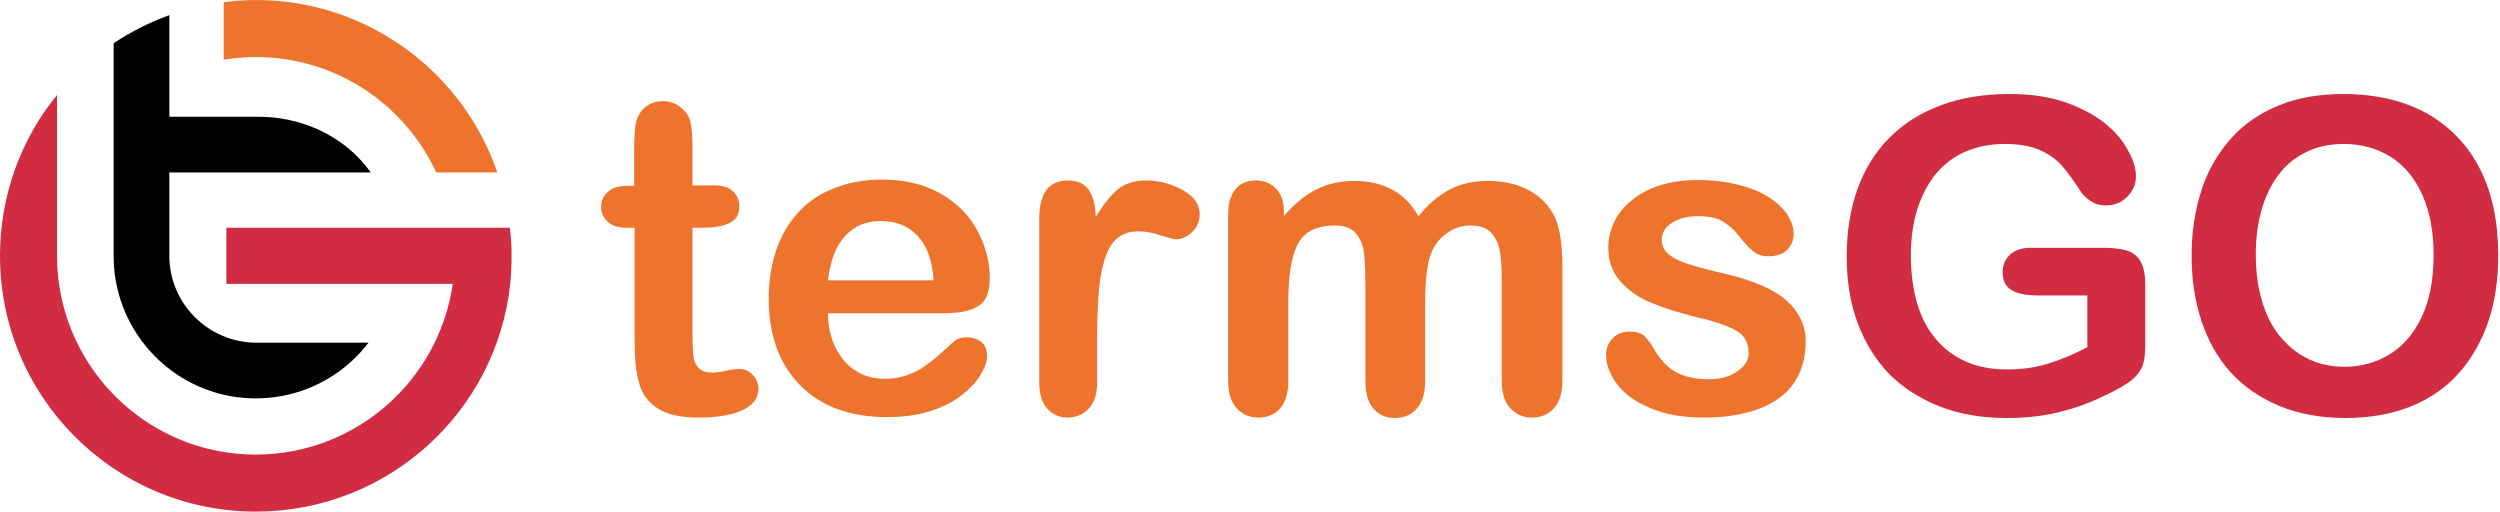 <svg width="561" height="115" viewBox="0 0 561 115" fill="none" xmlns="http://www.w3.org/2000/svg">
<path d="M140.9 41.7H142.3V33.8C142.3 31.7 142.4 30 142.5 28.8C142.6 27.6 142.9 26.6 143.4 25.7C143.9 24.8 144.6 24.1 145.6 23.5C146.6 22.9 147.6 22.7 148.8 22.7C150.5 22.7 152 23.3 153.3 24.6C154.2 25.4 154.8 26.4 155 27.6C155.2 28.8 155.4 30.5 155.4 32.7V41.6H160.2C162.1 41.6 163.5 42 164.4 42.9C165.4 43.8 165.9 44.9 165.9 46.3C165.9 48.1 165.2 49.3 163.8 50C162.4 50.7 160.4 51.1 157.8 51.1H155.4V75.2C155.4 77.2 155.5 78.8 155.6 79.9C155.7 81 156.1 81.9 156.8 82.6C157.5 83.3 158.4 83.6 159.8 83.6C160.6 83.6 161.6 83.5 162.9 83.2C164.2 82.9 165.2 82.8 166 82.8C167.1 82.8 168 83.2 168.9 84.1C169.7 84.9 170.2 86 170.2 87.2C170.2 89.3 169 90.9 166.7 92C164.4 93.1 161.1 93.7 156.8 93.7C152.7 93.7 149.6 93 147.5 91.6C145.4 90.2 144 88.3 143.4 85.9C142.7 83.5 142.4 80.2 142.4 76.2V51.1H140.7C138.8 51.1 137.4 50.7 136.4 49.8C135.4 48.9 134.9 47.8 134.9 46.4C134.9 45 135.4 43.9 136.5 43C137.4 42.1 138.9 41.7 140.9 41.7Z" fill="#EE732D"/>
<path d="M211.4 70.3H185.8C185.8 73.3 186.4 75.9 187.6 78.2C188.8 80.5 190.3 82.2 192.2 83.3C194.1 84.5 196.3 85 198.6 85C200.2 85 201.6 84.8 202.9 84.4C204.2 84 205.4 83.5 206.7 82.7C207.9 81.9 209 81.1 210.1 80.2C211.1 79.3 212.4 78.1 214.1 76.6C214.8 76 215.7 75.7 217 75.7C218.3 75.7 219.4 76.1 220.3 76.8C221.1 77.5 221.5 78.6 221.5 79.9C221.5 81.1 221 82.5 220.1 84C219.2 85.6 217.8 87.1 215.9 88.6C214 90.1 211.7 91.3 208.9 92.2C206.1 93.1 202.8 93.6 199.1 93.6C190.7 93.6 184.2 91.2 179.5 86.4C174.8 81.6 172.5 75.1 172.5 66.9C172.5 63 173.1 59.4 174.2 56.1C175.3 52.8 177 50 179.2 47.6C181.4 45.2 184.1 43.4 187.3 42.2C190.5 40.9 194.1 40.3 198 40.3C203.1 40.3 207.5 41.4 211.2 43.5C214.9 45.7 217.6 48.4 219.4 51.9C221.2 55.3 222.1 58.8 222.1 62.4C222.1 65.7 221.2 67.8 219.3 68.8C217.5 69.9 214.9 70.3 211.4 70.3ZM185.8 62.9H209.5C209.2 58.4 208 55.1 205.9 52.9C203.8 50.7 201.1 49.6 197.6 49.6C194.3 49.6 191.7 50.7 189.6 53C187.6 55.2 186.3 58.5 185.8 62.9Z" fill="#EE732D"/>
<path d="M246.2 74.8V85.7C246.2 88.4 245.6 90.3 244.3 91.7C243.1 93 241.5 93.7 239.6 93.7C237.7 93.7 236.2 93 235 91.7C233.8 90.4 233.2 88.4 233.2 85.8V49.3C233.2 43.4 235.3 40.5 239.6 40.5C241.8 40.5 243.3 41.2 244.3 42.6C245.3 44 245.8 46 245.9 48.7C247.5 46 249.1 44 250.7 42.6C252.3 41.2 254.5 40.5 257.3 40.5C260 40.5 262.7 41.2 265.3 42.6C267.9 44 269.2 45.8 269.2 48.1C269.2 49.7 268.6 51 267.5 52.1C266.4 53.1 265.2 53.7 263.9 53.7C263.4 53.7 262.3 53.4 260.4 52.8C258.6 52.2 256.9 51.9 255.5 51.9C253.6 51.9 252 52.4 250.8 53.4C249.6 54.4 248.6 55.9 248 57.9C247.3 59.9 246.9 62.2 246.6 65C246.4 67.6 246.2 70.9 246.2 74.8Z" fill="#EE732D"/>
<path d="M319.8 68.1V85.5C319.8 88.2 319.2 90.3 317.9 91.7C316.7 93.1 315 93.8 313 93.8C311 93.8 309.4 93.1 308.2 91.7C307 90.3 306.4 88.3 306.4 85.5V64.6C306.4 61.3 306.3 58.8 306.1 56.9C305.9 55.1 305.3 53.6 304.3 52.4C303.3 51.2 301.7 50.6 299.6 50.6C295.3 50.6 292.5 52.1 291.1 55C289.7 57.9 289.1 62.2 289.1 67.7V85.4C289.1 88.1 288.5 90.2 287.3 91.6C286.1 93 284.4 93.7 282.4 93.7C280.4 93.7 278.8 93 277.5 91.6C276.2 90.2 275.6 88.2 275.6 85.4V48C275.6 45.5 276.2 43.7 277.3 42.4C278.4 41.1 279.9 40.5 281.8 40.5C283.6 40.5 285.1 41.1 286.3 42.3C287.5 43.5 288.1 45.2 288.1 47.3V48.5C290.4 45.8 292.8 43.8 295.4 42.5C298 41.2 300.9 40.6 304 40.6C307.3 40.6 310.1 41.3 312.5 42.6C314.9 43.9 316.8 45.9 318.3 48.5C320.5 45.8 322.9 43.8 325.4 42.5C327.9 41.2 330.7 40.6 333.8 40.6C337.4 40.6 340.5 41.3 343.1 42.7C345.7 44.1 347.6 46.1 348.9 48.7C350 51.1 350.6 54.8 350.6 59.9V85.4C350.6 88.1 350 90.2 348.7 91.6C347.5 93 345.8 93.7 343.8 93.7C341.8 93.7 340.2 93 338.9 91.6C337.6 90.2 337 88.2 337 85.4V63.4C337 60.6 336.9 58.3 336.6 56.6C336.4 54.9 335.7 53.5 334.7 52.3C333.6 51.1 332 50.6 329.9 50.6C328.2 50.6 326.5 51.1 325 52.1C323.5 53.1 322.2 54.5 321.4 56.2C320.3 58.6 319.8 62.5 319.8 68.1Z" fill="#EE732D"/>
<path d="M405.2 76.6C405.2 80.2 404.3 83.3 402.6 85.9C400.8 88.5 398.2 90.4 394.8 91.7C391.4 93 387.2 93.7 382.3 93.7C377.6 93.7 373.6 93 370.2 91.5C366.8 90.1 364.4 88.3 362.8 86.1C361.2 83.9 360.4 81.8 360.4 79.6C360.4 78.2 360.9 76.9 361.9 75.9C362.9 74.9 364.2 74.4 365.8 74.4C367.2 74.4 368.2 74.7 369 75.4C369.7 76.1 370.4 77 371.1 78.2C372.4 80.5 374 82.3 375.9 83.4C377.8 84.5 380.3 85.1 383.5 85.1C386.1 85.1 388.3 84.5 389.9 83.3C391.6 82.1 392.4 80.8 392.4 79.3C392.4 77 391.5 75.3 389.8 74.3C388.1 73.3 385.2 72.2 381.2 71.3C376.7 70.2 373 69 370.2 67.8C367.4 66.6 365.1 64.9 363.4 62.9C361.7 60.9 360.9 58.4 360.9 55.5C360.9 52.9 361.7 50.4 363.2 48.1C364.8 45.8 367.1 43.9 370.1 42.5C373.2 41.1 376.8 40.4 381.1 40.4C384.5 40.4 387.5 40.8 390.2 41.5C392.9 42.2 395.2 43.1 397 44.3C398.8 45.5 400.2 46.8 401.1 48.2C402 49.6 402.5 51 402.5 52.4C402.5 53.9 402 55.1 401 56.1C400 57.1 398.6 57.5 396.7 57.5C395.4 57.5 394.2 57.1 393.3 56.3C392.4 55.5 391.3 54.4 390.1 52.8C389.1 51.5 387.9 50.5 386.6 49.7C385.3 48.9 383.4 48.5 381.1 48.5C378.7 48.5 376.8 49 375.2 50C373.6 51 372.9 52.3 372.9 53.8C372.9 55.2 373.5 56.3 374.6 57.2C375.8 58.1 377.3 58.8 379.3 59.4C381.2 60 383.9 60.7 387.4 61.5C391.5 62.5 394.8 63.7 397.3 65C399.9 66.4 401.8 68 403.1 69.9C404.6 72.1 405.2 74.2 405.2 76.6Z" fill="#EE732D"/>
<path d="M481.4 64V77.5C481.4 79.3 481.2 80.7 480.9 81.8C480.5 82.9 479.9 83.8 479 84.7C478.1 85.6 476.8 86.4 475.4 87.2C471.1 89.5 467.1 91.2 463.1 92.2C459.2 93.3 454.9 93.8 450.3 93.8C444.9 93.8 440 93 435.5 91.3C431.1 89.6 427.3 87.2 424.1 84.1C421 80.9 418.6 77.1 416.9 72.6C415.2 68.1 414.4 63.1 414.4 57.5C414.4 52 415.2 47 416.8 42.5C418.4 38 420.8 34.1 424 30.9C427.2 27.7 431 25.3 435.6 23.6C440.1 21.9 445.3 21.1 451 21.1C455.7 21.1 459.9 21.7 463.6 23C467.2 24.3 470.2 25.9 472.5 27.8C474.8 29.7 476.5 31.7 477.6 33.9C478.8 36 479.3 37.9 479.3 39.6C479.3 41.4 478.6 42.9 477.3 44.2C476 45.5 474.4 46.1 472.5 46.1C471.5 46.1 470.5 45.9 469.6 45.4C468.7 44.9 467.9 44.2 467.2 43.4C465.4 40.7 464 38.6 462.7 37.2C461.5 35.8 459.8 34.6 457.8 33.7C455.8 32.8 453.1 32.3 449.9 32.3C446.6 32.3 443.7 32.9 441.1 34C438.5 35.1 436.3 36.8 434.5 38.9C432.7 41.1 431.3 43.7 430.3 46.8C429.3 49.9 428.8 53.4 428.8 57.2C428.8 65.4 430.7 71.8 434.5 76.2C438.3 80.6 443.6 82.9 450.3 82.9C453.6 82.9 456.7 82.5 459.6 81.6C462.5 80.7 465.4 79.5 468.4 77.9V66.3H457.4C454.7 66.3 452.7 65.9 451.4 65.1C450 64.3 449.4 62.9 449.4 61C449.4 59.4 450 58.1 451.1 57.1C452.2 56.1 453.8 55.6 455.7 55.6H471.9C473.9 55.6 475.6 55.8 476.9 56.1C478.3 56.5 479.4 57.2 480.2 58.4C481 59.7 481.4 61.5 481.4 64Z" fill="#D22C42"/>
<path d="M525.9 21.1C533.2 21.1 539.4 22.6 544.7 25.5C549.9 28.5 553.9 32.7 556.6 38.1C559.3 43.5 560.6 49.9 560.6 57.3C560.6 62.7 559.9 67.7 558.4 72.1C556.9 76.5 554.7 80.4 551.8 83.7C548.9 87 545.2 89.5 541 91.2C536.8 92.9 531.8 93.8 526.3 93.8C520.8 93.8 515.9 92.9 511.5 91.1C507.2 89.3 503.5 86.8 500.6 83.6C497.7 80.4 495.5 76.5 494 72C492.5 67.5 491.8 62.6 491.8 57.3C491.8 51.9 492.6 46.9 494.1 42.4C495.6 37.9 497.9 34.1 500.8 30.9C503.7 27.7 507.3 25.3 511.5 23.6C515.7 21.9 520.5 21.1 525.9 21.1ZM546.1 57.2C546.1 52.1 545.3 47.6 543.6 43.8C541.9 40 539.6 37.2 536.5 35.2C533.4 33.3 529.9 32.3 525.9 32.3C523.1 32.3 520.4 32.8 518 33.9C515.6 35 513.5 36.5 511.8 38.6C510.1 40.6 508.7 43.3 507.7 46.4C506.7 49.6 506.2 53.2 506.2 57.1C506.2 61.1 506.7 64.7 507.7 67.9C508.7 71.1 510.1 73.8 512 75.9C513.8 78 515.9 79.6 518.3 80.7C520.7 81.8 523.3 82.3 526.1 82.3C529.7 82.3 533.1 81.4 536.1 79.6C539.1 77.8 541.6 75 543.4 71.2C545.2 67.4 546.1 62.8 546.1 57.2Z" fill="#D22C42"/>
<path d="M111.6 38.7H97.9C90.8 23.4 75.4 12.8 57.4 12.8C54.9 12.8 52.5 13 50.2 13.4V0.5C52.5 0.2 54.9 0 57.4 0C82.5 0 103.9 16.2 111.6 38.7Z" fill="#EE732D"/>
<path d="M38 57.4V38.7H52.5H62.3H83.2C82.9 38.3 82.6 37.9 82.3 37.5C76.5 30.2 67.4 26.2 58 26.2H38V3.4C33.6 5 29.4 7.1 25.5 9.7V26.2V26.3V57.5C25.5 60.1 25.8 62.6 26.4 65C29.8 79 42.4 89.4 57.4 89.4C67.7 89.4 76.9 84.5 82.7 76.9H57.4C46.7 76.8 38 68.1 38 57.4Z" fill="#010101"/>
<path d="M114.8 57.4C114.8 59.5 114.7 61.6 114.5 63.7C111.4 92.5 87 114.8 57.4 114.8C25.7 114.8 0 89.1 0 57.4C0 43.7 4.8 31.1 12.8 21.3V57.4C12.8 67.1 15.9 76 21.1 83.3C29.2 94.6 42.4 102 57.4 102C79.9 102 98.5 85.3 101.6 63.7H50.8V51.1H114.4C114.7 53.2 114.8 55.3 114.8 57.4Z" fill="#D22C42"/>
</svg>
